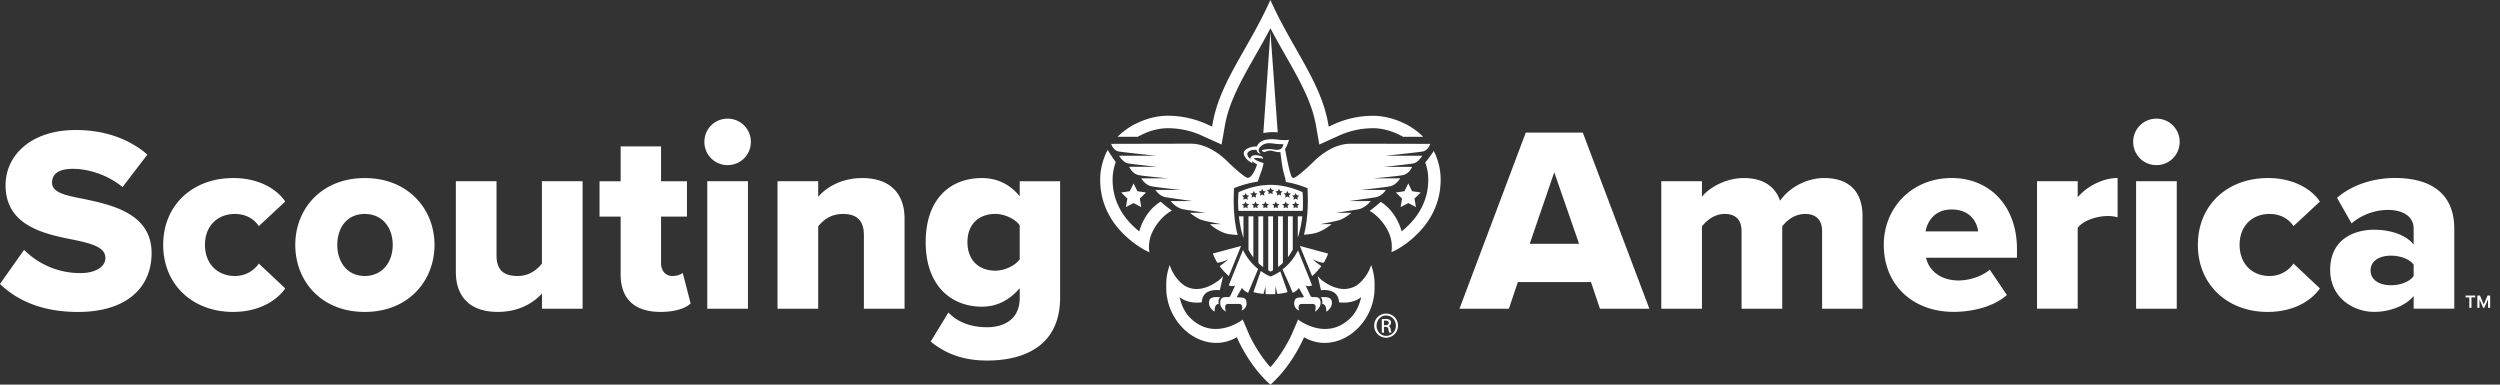 <svg width="208" height="32" viewBox="0 0 208 32" fill="none" xmlns="http://www.w3.org/2000/svg">
    <rect x="0" y="0" width="208" height="32" fill="#333333" stroke="none"/>
    <g clip-path="url(#rsu0kfbika)" fill="#fff">
        <path d="M2.002 20.79a6.612 6.612 0 0 0 4.681 1.932c1.298 0 2.087-.548 2.087-1.252 0-.834-.946-1.163-2.504-1.492-2.419-.483-5.803-1.099-5.803-4.57 0-2.46 2.087-4.591 5.845-4.591 2.35 0 4.395.704 5.956 2.043l-2.067 2.702c-1.232-1.01-2.836-1.516-4.13-1.516s-1.737.506-1.737 1.144c0 .77.9 1.033 2.526 1.34 2.416.505 5.757 1.209 5.757 4.526 0 2.943-2.174 4.899-6.11 4.899-2.966 0-5.032-.923-6.506-2.327L2 20.792l.003-.003zM19.38 14.812c2.286 0 3.714 1.01 4.353 1.956l-2.197 2.043c-.418-.616-1.099-1.01-1.999-1.01-1.405 0-2.484.964-2.484 2.571 0 1.607 1.076 2.591 2.484 2.591.9 0 1.581-.44 1.999-1.033l2.197 2.066c-.64.922-2.067 1.956-4.352 1.956-3.319 0-5.803-2.243-5.803-5.58s2.484-5.556 5.803-5.556v-.004zM24.567 20.372c0-2.988 2.175-5.557 5.78-5.557 3.606 0 5.803 2.572 5.803 5.557 0 2.985-2.155 5.58-5.803 5.58s-5.78-2.592-5.78-5.58zm8.108 0c0-1.405-.835-2.571-2.328-2.571-1.493 0-2.285 1.163-2.285 2.571 0 1.408.812 2.59 2.285 2.59 1.474 0 2.328-1.163 2.328-2.59zM45.092 25.687v-1.274c-.658.747-1.89 1.538-3.67 1.538-2.416 0-3.495-1.362-3.495-3.317v-7.558h3.384v6.173c0 1.274.658 1.714 1.757 1.714.965 0 1.626-.528 2.02-1.033v-6.854h3.385v10.611h-3.384.003zM51.638 22.833v-4.81h-1.757v-2.944h1.757v-2.9h3.361v2.9h2.155v2.943h-2.155v3.866c0 .615.352 1.075.945 1.075.375 0 .747-.134.858-.264l.658 2.548c-.417.395-1.252.704-2.503.704-2.155 0-3.319-1.075-3.319-3.118zM58.605 11.804c0-1.075.857-1.932 1.933-1.932 1.075 0 1.933.857 1.933 1.932a1.923 1.923 0 0 1-1.933 1.933 1.923 1.923 0 0 1-1.933-1.933zm.24 13.883v-10.61h3.385v10.61h-3.384zM71.875 25.687v-6.13c0-1.297-.681-1.756-1.737-1.756s-1.67.547-2.064 1.033v6.853H64.69v-10.61h3.384v1.296c.636-.746 1.891-1.558 3.668-1.558 2.418 0 3.517 1.405 3.517 3.36v7.512h-3.384zM78.907 25.994c.812.88 1.999 1.232 3.231 1.232 1.121 0 2.702-.463 2.702-2.438v-.812c-.88 1.034-1.933 1.539-3.142 1.539-2.592 0-4.681-1.78-4.681-5.361 0-3.582 2.02-5.339 4.68-5.339 1.188 0 2.286.46 3.143 1.516v-1.252h3.361v9.667c0 4.328-3.426 5.25-6.063 5.25-1.826 0-3.342-.463-4.704-1.58L78.907 26v-.006zm5.933-7.252c-.417-.57-1.317-.945-2.02-.945-1.34 0-2.328.812-2.328 2.35s.987 2.373 2.327 2.373c.704 0 1.604-.375 2.021-.945v-2.836.003zM133.117 25.688l-.747-2.22h-6.086l-.746 2.22h-4.111l5.516-14.653h4.746l5.539 14.653h-4.111zm-3.801-11.358-2.044 5.954h4.107l-2.066-5.954h.003zM151.598 25.687v-6.459c0-.811-.395-1.427-1.406-1.427-.922 0-1.581.593-1.91 1.033v6.853h-3.384v-6.459c0-.811-.375-1.427-1.405-1.427-.899 0-1.538.593-1.89 1.033v6.853h-3.384v-10.61h3.384v1.296c.459-.616 1.822-1.558 3.494-1.558 1.516 0 2.572.636 3.009 1.89.616-.922 2.002-1.89 3.671-1.89 1.956 0 3.185 1.01 3.185 3.185v7.687H151.598zM162.384 14.812c3.143 0 5.428 2.308 5.428 5.909v.723h-7.56c.199.988 1.122 1.89 2.703 1.89.945 0 1.998-.374 2.591-.899l1.428 2.109c-1.056.945-2.813 1.404-4.44 1.404-3.273 0-5.803-2.131-5.803-5.58 0-3.076 2.331-5.556 5.65-5.556h.003zm-2.174 4.439h4.371c-.088-.746-.639-1.822-2.197-1.822-1.473 0-2.044 1.056-2.174 1.822zM169.481 25.688V15.075h3.384v1.34c.704-.857 2.044-1.604 3.319-1.604v3.272a2.761 2.761 0 0 0-.835-.11c-.88 0-2.044.374-2.484.987v6.723h-3.384v.003zM177.481 11.804c0-1.075.858-1.932 1.934-1.932 1.075 0 1.933.857 1.933 1.932a1.923 1.923 0 0 1-1.933 1.933 1.923 1.923 0 0 1-1.934-1.933zm.242 13.883v-10.61h3.383v10.61h-3.383zM188.666 14.812c2.285 0 3.713 1.01 4.352 1.956l-2.197 2.043c-.418-.616-1.099-1.01-2.002-1.01-1.405 0-2.484.964-2.484 2.571 0 1.607 1.076 2.591 2.484 2.591a2.4 2.4 0 0 0 2.002-1.033l2.197 2.066c-.639.922-2.067 1.956-4.352 1.956-3.319 0-5.803-2.243-5.803-5.58s2.484-5.556 5.803-5.556v-.004zM200.816 25.687v-1.056c-.659.792-1.933 1.317-3.296 1.317-1.627 0-3.648-1.098-3.648-3.494 0-2.57 2.021-3.34 3.648-3.34 1.405 0 2.66.44 3.296 1.229v-1.34c0-.922-.792-1.538-2.155-1.538a4.727 4.727 0 0 0-3.012 1.121l-1.21-2.131c1.363-1.164 3.185-1.646 4.812-1.646 2.549 0 4.945.945 4.945 4.24v6.635h-3.384l.004.003zm0-3.67c-.352-.482-1.145-.746-1.891-.746-.9 0-1.692.395-1.692 1.229 0 .834.792 1.232 1.692 1.232.746 0 1.539-.264 1.891-.77v-.944zM92.99 11.384c.407 0 1.004 0 1.672-.004.023-.013.046-.026.066-.039l.237-.12c.711-.355 1.487-.554 2.188-.554 1.297 0 2.32.361 2.95.665l1.532.694.284-1.63c.277-1.512.935-2.917 1.838-4.556.222-.4.454-.805.688-1.219a77.67 77.67 0 0 0 1.255-2.265c.414.786.838 1.532 1.255 2.265.235.411.467.818.688 1.22.903 1.638 1.562 3.043 1.839 4.555l.284 1.63 1.532-.694a6.872 6.872 0 0 1 2.95-.665c.701 0 1.477.199 2.187.554l.238.12c.02.01.043.026.066.04.668 0 1.264 0 1.672.003a5.766 5.766 0 0 0-.339-.313h.006c-.055-.049-.114-.095-.172-.14-.023-.017-.049-.033-.072-.052-.515-.395-.936-.584-.936-.584v.004c-.838-.42-1.77-.665-2.65-.665a7.884 7.884 0 0 0-3.4.765l-.3.137-.056-.319c-.303-1.656-.997-3.148-1.949-4.879-.225-.407-.46-.814-.694-1.232-.564-.99-1.138-2.004-1.676-3.096a24.07 24.07 0 0 1-.476-1.013c-.153.345-.313.681-.476 1.01-.538 1.095-1.115 2.109-1.675 3.096-.238.414-.47.825-.695 1.232-.952 1.73-1.649 3.22-1.949 4.879l-.056.32-.3-.138a7.926 7.926 0 0 0-3.4-.766c-.88 0-1.812.245-2.65.665v-.003s-.417.189-.936.583c-.022.017-.049.033-.071.053a6.435 6.435 0 0 0-.173.14h.006a5.83 5.83 0 0 0-.339.313l.007.003zM119.481 12.994s0-.007.003-.01a4.565 4.565 0 0 0-.196-.424c-.189.28-.453.659-.707.965.166.453.251.922.251 1.427 0 1.76-.851 2.986-1.568 3.71a6.756 6.756 0 0 1-.649.586c-.026-.075-.388-1.614-1.737-2.448-.29.248-.613.522-.923.747.701.384 1.304 1.153 1.597 1.818.167.368.248.763.248 1.177 0 .162-.013.31-.032.443l.365-.176a7.822 7.822 0 0 0 1.868-1.428c.847-.857 1.861-2.32 1.861-4.429 0-.704-.134-1.355-.381-1.958zM96.57 16.777c-1.386.831-1.758 2.402-1.784 2.477a6.792 6.792 0 0 1-.648-.586c-.718-.724-1.569-1.953-1.569-3.71 0-.52.088-1.003.265-1.469-.248-.33-.5-.73-.672-1.02a4.058 4.058 0 0 0-.248.521c0 .004 0 .007.004.01a5.105 5.105 0 0 0-.382 1.959c0 2.108 1.01 3.572 1.862 4.429a7.999 7.999 0 0 0 1.868 1.427l.365.176a2.884 2.884 0 0 1 .215-1.62c.303-.68.929-1.476 1.656-1.847a11.181 11.181 0 0 1-.936-.743l.004-.004zM112.82 23.774a1.95 1.95 0 0 1-.857.264v.007h-.18c-.469-.013-.899-.186-1.183-.333a3.358 3.358 0 0 1-.365-.221c-.101-.065-.225-.15-.245-.163a2.72 2.72 0 0 1-.348-.352h-.007l.271 1.167s.14-.013.257-.013c.926 0 1.158.505 1.216.808.016.075.023.147.023.215.786.101 1.457-.104 1.848-.437-.14.652-.423 1.288-.909 1.76-2.002 1.943-4.342.114-4.342.114l-.551 1.284a12.208 12.208 0 0 1-1.275 2.1c-.072.094-.147.185-.222.28l-.016.019a8.374 8.374 0 0 1-.238.277c-.081-.091-.16-.183-.238-.277l-.016-.02c-.075-.094-.15-.185-.222-.28a11.94 11.94 0 0 1-1.274-2.099l-.551-1.284s-2.341 1.829-4.343-.114c-.485-.472-.769-1.105-.91-1.76.389.333 1.064.538 1.846.437 0-.072.01-.143.026-.222.055-.296.29-.801 1.216-.801.117 0 .258.016.258.016l.27-1.177c-.117.14-.241.261-.355.359-.02.016-.144.098-.245.163a3.588 3.588 0 0 1-.365.221c-.283.147-.714.32-1.183.333h-.176v-.003a1.95 1.95 0 0 1-.858-.264c-.231-.137-.974-.76-1.251-1.734-.294.785-.294 1.398-.294 1.633v.25c0 1.21.45 2.36 1.265 3.247.786.86 1.842 1.355 2.895 1.355.508 0 1.007-.117 1.506-.358l.209-.117.104.244c.411.864 1.294 2.474 2.689 3.705 1.396-1.232 2.279-2.838 2.69-3.705l.104-.244.209.117c.495.241.997.358 1.506.358 1.053 0 2.106-.495 2.895-1.355a4.77 4.77 0 0 0 1.261-3.246v-.251c0-.235 0-.848-.29-1.633-.277.974-1.02 1.597-1.252 1.734l-.003-.003zM115.331 26.092a.99.99 0 0 1 .984 1 .996.996 0 0 1-.988 1.007.992.992 0 0 1-.994-1.007c0-.567.443-1 .994-1h.004zm0 .156c-.444 0-.802.378-.802.847 0 .476.358.85.805.85.446.004.802-.374.802-.843 0-.47-.356-.85-.802-.85l-.003-.004zm-.186 1.43h-.18v-1.117c.095-.013.183-.026.32-.026.169 0 .28.036.345.084.069.05.105.124.105.232 0 .147-.098.235-.219.27v.007c.098.02.167.107.189.27a.902.902 0 0 0 .072.277h-.186c-.026-.035-.055-.137-.075-.286-.026-.144-.097-.196-.241-.196h-.124v.482l-.006.004zm0-.619h.127c.147 0 .274-.052.274-.192 0-.098-.072-.195-.274-.195a.62.62 0 0 0-.127.01v.378z"/>
        <path d="M101.521 22.204c.427.537.718.765.718.765l1.017-2.506-2.341.63s.114.351.368.762c.16 0 .437-.055.92-.284a7.445 7.445 0 0 1-.724.567l.049.066h-.007zM110.493 21.096l-2.341-.63 1.017 2.507s.291-.232.718-.766c.016-.023.032-.043.049-.065a6.887 6.887 0 0 1-.724-.567c.479.228.759.283.919.283.254-.41.368-.762.368-.762h-.006zM101.537 24.73c-.427-.027-.87-.037-.935.315-.118.584.456.883.456.883s-.055-.638.339-.638c-.045-.192-.019-.46.14-.564v.003zM109.863 24.73c.16.104.186.37.14.563.395 0 .339.639.339.639s.571-.3.457-.883c-.065-.352-.509-.342-.936-.316v-.004zM103.34 23.95c.078.16.261.297.505.414l.669-1.593.166-.391c-.525-.408-.942-.936-1.262-1.578-.332.815-1.111 2.735-1.18 2.946.316.124.515.01.532 0l-.401.86a.2.2 0 0 1-.196.115c-.352-.017-.577.01-.636.322-.117.584.457.884.457.884s-.228-.642.186-.642h.945c.156 0 .329.198.169.557.343-.143.473-.427.401-.786-.071-.355-.469-.3-.655-.312-.186-.017-.098-.114-.098-.114l.392-.682h.006zM105.714 23.002s-.424-.147-.815-.463l-.61 1.76s.274.104.838.153l.169-.638v.651c.121.007.251.013.395.013h.042c.137 0 .261-.003.378-.01v-.654l.17.642c.574-.05.851-.154.851-.154l-.61-1.727c-.407.28-.805.43-.805.43l-.003-.003zM112.341 11.96c-1.451 0-2.673 1.112-3.058 1.5-.388.388-1.441 1.346-1.666 1.346-.068 0-.124-.052-.169-.124a7.272 7.272 0 0 1-.206-.7c-.006-.03-.016-.06-.023-.089v-.01c0-.01-.006-.02-.006-.032-.072-.307-.14-.632-.206-.975l-.091-.479c.147-.228.251-.485.329-.762 0 0-.381.045-.772 0-.391-.05-.812-.095-1.252.016-.518.13-.649.538-.649.538s-.45-.04-.86.215c-.216.137-.375.384-.023.792.16.186.345.3.508.371v-.172c.056.114.395.283.395.283-.043.13-.088.251-.137.362l-.01.023c-.12.273-.254.489-.401.635-.078.059-.16.101-.231.101-.225 0-1.281-.958-1.669-1.346-.385-.388-1.604-1.499-3.062-1.499-1.457 0-6.637.013-6.637.013s.176.548.62.632c.44.082 3.103.356 3.103.356h-3.06s.312.56.762.642c.453.081 2.438.283 2.438.283h-2.353s.228.583.798.691c.574.108 2.439.264 2.439.264h-2.246s.32.548.821.655c.499.108 2.475.31 2.475.31h-2.106s.296.511.844.606c.55.094 2.217.32 2.217.32H97.4s.44.583 1.06.69c.62.108 1.832.287 1.832.287h-1.284s.557.476 1 .606c.44.134 1.594.336 1.594.336h-.938s.511.508 1.281.762c.234.079.668.121 1.03.147-.287-1.082-.382-2.37-.307-3.839l-.019-.049a8.46 8.46 0 0 1 1.988-.554c.105-.28.222-.649.33-.919.098-.28.166-.629.166-.629s-.61-.156-.812-.378c.088-.055.453-.072.744.023.058.02.009-.17-.141-.215-.922-.28-.899.234-.899.234s-.525-.41-.049-.671c.195-.107.401-.098.57-.075.023.117.098.267.372.336-.157-.124-.258-.297-.157-.463a.883.883 0 0 1 .414-.362c.339-.137.682-.058.991-.023.313.036.607.023.607.023a.653.653 0 0 1-.176.372c-.16.14-.463.107-.727.058-.281-.049-.62.014-.62.014-.107.016-.189.039-.218.045-.052.013-.065.065.036.124s.218.023.218.023.078-.026.144-.062c0 0 .14-.033.192-.036.257-.03.522.17.9.114.009 0 .111.961.238 1.555.045.182.094.361.146.53.03.147.059.288.082.411a8.326 8.326 0 0 1 1.819.528l-.02.05c.075 1.456-.019 2.737-.3 3.812.392-.032.874-.094 1.154-.202.695-.267 1.145-.68 1.145-.68h-.942s1.157-.203 1.597-.337c.437-.13.997-.606.997-.606h-1.284s1.213-.179 1.832-.287c.62-.107 1.06-.69 1.06-.69h-1.797s1.666-.225 2.211-.32c.547-.098.844-.606.844-.606h-2.103s1.976-.202 2.475-.31c.498-.107.821-.655.821-.655h-2.249s1.868-.156 2.441-.264c.571-.104.796-.69.796-.69h-2.357s1.988-.203 2.438-.284c.453-.082.763-.642.763-.642h-3.058s2.667-.274 3.104-.355c.443-.085.622-.633.622-.633s-5.189-.013-6.643-.013l-.013.004zM109.222 24.723a.212.212 0 0 1-.196-.114l-.398-.86c.027.016.222.12.532 0-.069-.21-.831-2.09-1.167-2.918-.326.646-.753 1.177-1.288 1.581l.518 1.16.333.792c.244-.117.427-.254.505-.414l.391.681s.092.098-.097.115c-.186.013-.584-.043-.656.312-.075.359.056.643.401.786-.156-.359.013-.557.17-.557h.945c.414 0 .186.642.186.642s.571-.3.456-.884c-.058-.316-.283-.342-.635-.322zM93.994 15.91l.32-.645.32.645.716.105-.518.505.12.71-.638-.335-.64.335.125-.71-.519-.505.714-.105zM116.85 15.91l.319-.645.32.645.714.105-.519.505.124.71-.639-.335-.639.335.121-.71-.515-.505.714-.105zM105.11 11.071a3.962 3.962 0 0 1 1.197-.055l-.607-8.36-.59 8.412v.003z"/>
        <path d="M103.079 18c.062.573.176 1.199.378 1.808V18h-.378zM103.875 18v2.79c.117.218.251.426.404.622V18h-.404zM104.696 18v3.884c.124.12.258.235.401.34V18h-.401zM105.518 18v4.494c.062.032.127.071.192.1a2.13 2.13 0 0 0 .206-.11v-4.485h-.401.003zM106.336 18v4.213c.143-.107.277-.221.401-.342V18h-.401zM107.157 18v3.395c.15-.198.284-.407.401-.629V18h-.401zM108.347 18h-.371v1.776a8.903 8.903 0 0 0 .371-1.776zM108.377 15.992s-1.226-.613-2.664-.613c-1.437 0-2.663.613-2.663.613a3.16 3.16 0 0 1-.013.124 9.257 9.257 0 0 0 .003 1.427h5.343c.02-.267.026-.518.026-.733a8.18 8.18 0 0 0-.039-.815l.007-.003zm-4.564 1.342-.183-.097-.182.098.035-.206-.15-.146.206-.03.091-.186.091.186.206.03-.15.146.036.205zm-.036-.915.036.205-.183-.098-.182.098.035-.205-.15-.147.206-.03.091-.185.091.186.206.03-.15.146zm.248-.32.205-.029.091-.186.092.186.205.03-.15.146.036.205-.183-.097-.182.097.036-.205-.15-.147zm.612 1.235-.182-.097-.183.098.036-.206-.15-.146.206-.03.091-.186.091.186.206.03-.15.146.035.205zm.082-1.407.205-.03.092-.185.091.185.205.03-.15.146.036.206-.182-.098-.183.098.036-.206-.15-.146zm.743 1.407-.182-.097-.183.098.036-.206-.15-.146.205-.03.092-.186.091.186.205.03-.15.146.036.205zm.065-1.17.036-.205-.15-.146.206-.03.091-.185.091.185.206.03-.15.146.036.206-.183-.098-.183.098zm.806 1.17-.183-.097-.182.098.035-.206-.15-.146.206-.03.091-.186.091.186.206.03-.15.146.036.205zm.078-1.156-.183.097.036-.205-.15-.147.206-.029.091-.186.091.186.206.03-.15.146.035.205-.182-.097zm.746 1.156-.182-.097-.183.098.036-.206-.15-.146.206-.03.091-.186.091.186.205.03-.149.146.035.205zm.131-.886-.183-.098-.182.098.036-.205-.15-.147.205-.03.091-.185.091.186.206.03-.15.146.036.205zm.694.886-.182-.097-.183.098.036-.206-.15-.146.205-.03.092-.186.091.186.205.03-.15.146.036.205zm-.036-.915.036.205-.182-.098-.183.098.036-.205-.15-.147.205-.03.092-.185.091.186.205.03-.15.146zM206.601 25.609l-.453-1.022h.183l.317.75.317-.75h.183l-.453 1.022h-.094zm-.486 0v-1.022h.178v1.022h-.178zm.889 0v-1.022h.178v1.022h-.178zm-1.556 0v-.933h.178v.933h-.178zm-.311-.867v-.155h.8v.155h-.8z"/>
    </g>
    <defs>
        <clipPath id="rsu0kfbika">
            <path fill="#fff" d="M0 0h208v32H0z"/>
        </clipPath>
    </defs>
</svg>

